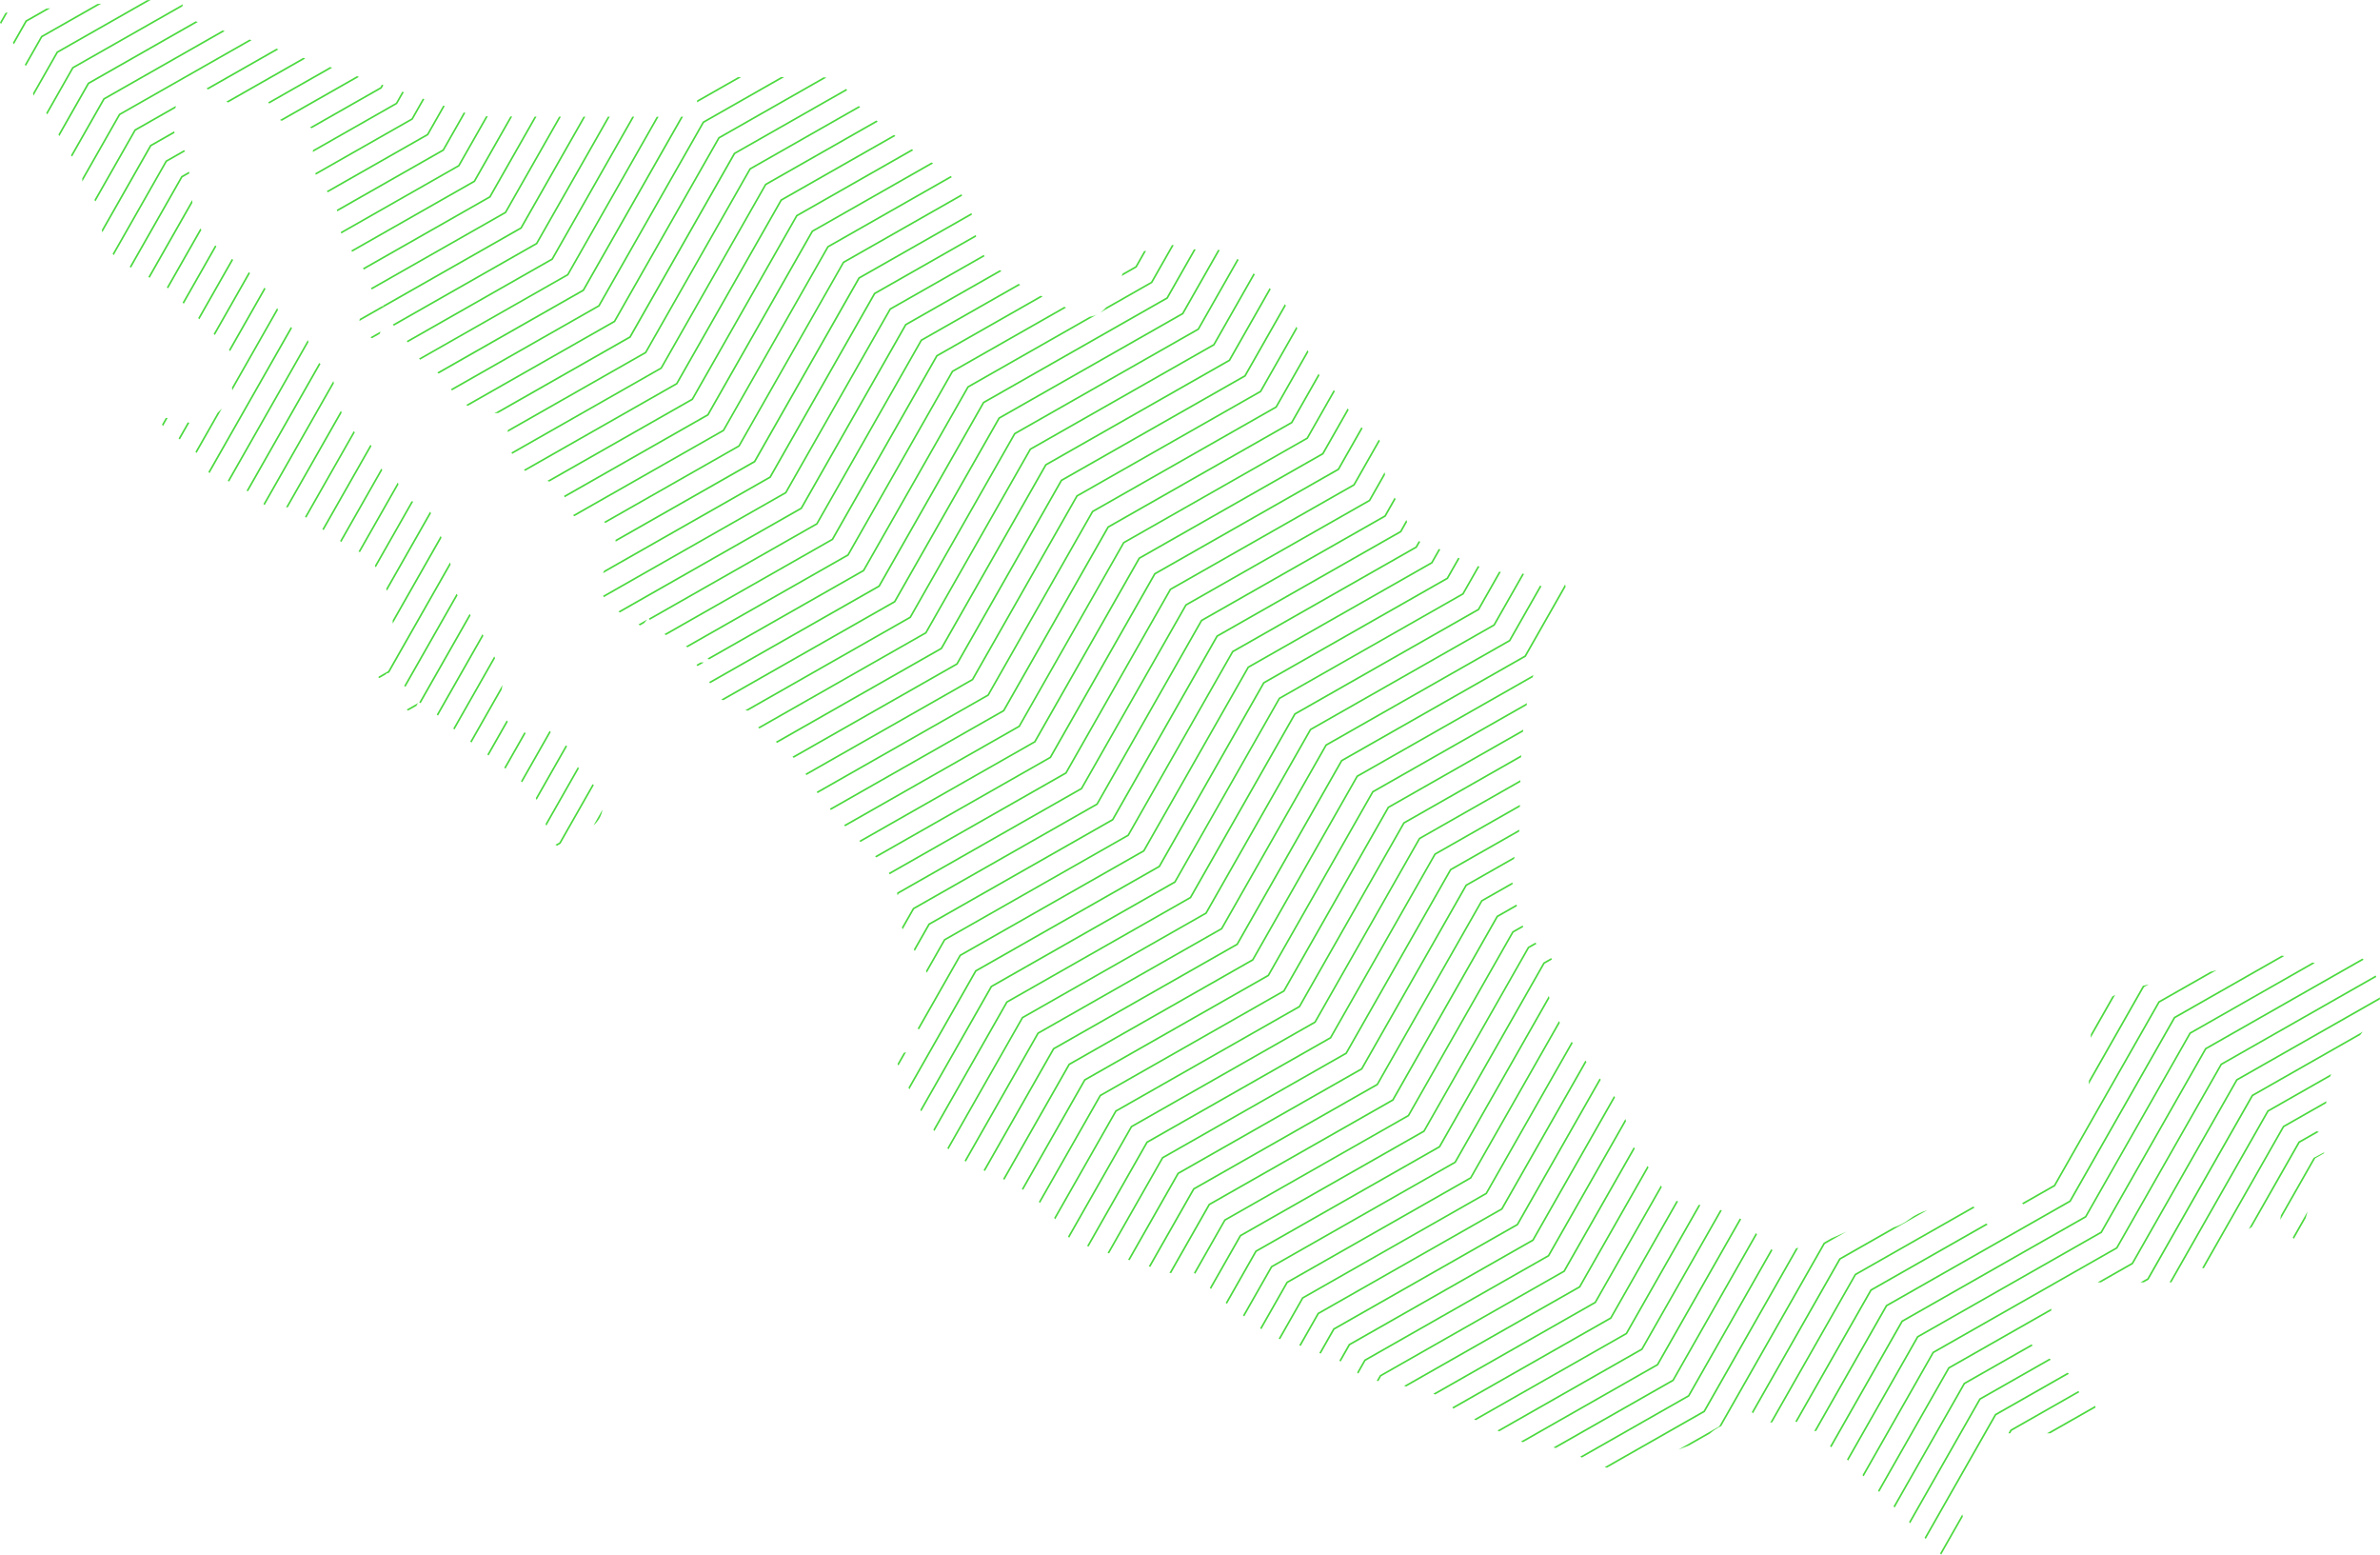 <svg xmlns="http://www.w3.org/2000/svg" id="Layer_2" viewBox="0 0 861.4 562.52"><defs><style>.cls-1{fill:#4bd93e;}</style></defs><g id="Layer_1-2"><path class="cls-1" d="M63.49,39.1c.05-.26.11-.52.17-.78l-14.9,8.48-.07.04-14.54,25.55c.15.15.28.31.41.47l14.56-25.58,14.36-8.17ZM63.18,48.12c-.05-.2-.1-.4-.14-.61l-8.65,4.92-.07.04-17.46,30.69c.05.31.1.61.16.92l17.74-31.17,8.42-4.79ZM81.32,11.27c-.25-.09-.5-.17-.75-.26l-43.08,24.52-.07.04-11.76,20.66c.16.13.31.26.46.39l11.74-20.62,43.47-24.74ZM91.06,14.57c-.25-.09-.5-.17-.75-.26l-47.18,26.85-.07.04-13.29,23.34c.02.38.03.76.02,1.16l13.7-24.07,47.57-27.07ZM67.01,54.78s-.03-.04-.05-.06c-.13-.13-.24-.26-.36-.39l-6.57,3.74-.07.04-19.2,33.74c.14.16.27.32.41.47l19.22-33.78,6.62-3.77ZM64.63,158.65c.16.12.32.24.48.36l3.43-6.03c-.2-.04-.4-.09-.6-.15l-3.31,5.82ZM58.65,153.61c.11.2.23.4.35.58l1.68-2.95c-.23,0-.45,0-.68-.01l-1.36,2.38ZM69.52,72.38l-15.84,27.84c.18.09.35.18.53.28l15.43-27.12c-.04-.33-.08-.67-.11-1ZM68.51,62.77c-.02-.22-.04-.43-.06-.65l-2.78,1.58-.07.04-18.67,32.81c.17.1.34.2.52.29l18.59-32.67,2.48-1.41ZM72.5,82.69l-12.12,21.29c.16.12.31.25.47.38l12.05-21.17c-.13-.17-.27-.33-.4-.5ZM75.3,32.38l25.48-14.5c-.25-.09-.5-.17-.75-.26l-25.28,14.38c.18.12.37.25.55.37ZM82.59,37.08l27.91-15.89c-.25-.09-.5-.17-.75-.26l-27.85,15.85c.23.11.46.21.69.29ZM83.28,127.08l12.82-22.53c-.13-.17-.26-.33-.4-.5l-12.83,22.54c.08.09.17.18.26.27.06.06.1.14.16.21ZM1.92,4.75l-1.92,3.37c.13.19.25.37.37.55l2.37-4.16c-.07,0-.15.01-.22.02-.21.02-.4.1-.6.22ZM100.61,112.17c-.07-.21-.15-.42-.24-.62-.01-.03-.03-.06-.04-.09l-16.36,28.74c.06.36.09.7.09,1.04l16.54-29.07ZM18.22,2.98c-.48.05-.96.09-1.45.14l-7.45,4.24-.07.04-4.59,8.07c.14.18.27.36.38.54l4.65-8.17,8.53-4.86ZM54.53,0c-.45.03-.91.06-1.36.09L20.59,18.63l-.07.04-8.57,15.05c.03.31.09.61.16.91l8.84-15.53L54.53,0ZM71.58,7.97c-.25-.08-.5-.17-.75-.26L31.86,29.9l-.07.04-10.64,18.7c.11.21.22.41.33.62l10.75-18.88L71.58,7.97ZM65.99,2.32c.02-.07.03-.13.05-.2.06-.19.1-.38.13-.58L26.22,24.26l-.07.04-9.42,16.56c.13.17.26.35.38.52l9.47-16.65L65.99,2.32ZM36.66,1.33c-.47.04-.95.08-1.42.12L14.95,12.99l-.07.04-5.93,10.42c.16.12.31.25.47.37l5.89-10.36L36.66,1.33ZM198.92,264.45l-10.38,18.24c.16.12.31.25.47.37l10.32-18.14c-.14-.16-.28-.31-.41-.47ZM174.62,229.47l-16.55,29.08c.15.13.3.27.46.4l16.43-28.87c-.11-.2-.22-.41-.34-.61ZM170.31,222.7c-.11-.19-.23-.39-.34-.58l-18.23,32.03h-.02c.18.11.36.2.54.3l18.06-31.73s0,0,0,0ZM178.88,237.52l-14.84,26.08c.16.12.32.24.47.37l14.68-25.8c-.1-.22-.21-.43-.31-.65ZM165.27,214.83l-19,33.38c.18.1.36.19.52.29l18.82-33.06c-.12-.2-.23-.4-.34-.6ZM147.18,256.74c.18.13.36.25.54.38l3.14-1.79c-.03-.05-.06-.11-.08-.17.19-.27.4-.54.6-.81l-4.2,2.39ZM181.85,247.85l-11.66,20.48c.16.12.32.24.48.36l10.91-19.17c.08-.54.17-1.09.27-1.67ZM90.5,98.86c-.15-.13-.31-.26-.46-.39l-12.7,22.32c.14.15.29.29.43.44l12.73-22.36ZM189.76,265.01l-7.26,12.76c.16.12.32.25.47.37l7.33-12.88c-.19-.09-.36-.17-.54-.26ZM183.38,260.69l-7.01,12.32c.16.12.32.24.48.36l6.96-12.22c-.15-.15-.29-.31-.42-.46ZM162.89,203.48l-22.42,39.39-3.39,1.93c-.04.12-.08.24-.12.36.13.06.25.13.37.19l2.17-1.24c.23-.22.45-.42.62-.57.05.05.09.09.14.14l.58-.33.07-.04,22.17-38.96c-.06-.29-.12-.58-.19-.87ZM128,156.04l-17.61,30.93c.16.12.32.23.48.35l17.57-30.88c-.15-.13-.3-.27-.45-.41ZM115.54,131.32l-26.34,46.28c.22.02.43.06.63.1l26.16-45.96c-.15-.14-.3-.27-.45-.41ZM120.64,137.91l-25.28,44.42c.1.12.2.24.31.35.03.04.08.07.11.11l25.07-44.06c-.07-.28-.14-.55-.21-.82ZM123.4,148.6l-19.89,34.95c.23-.02.46-.02.68,0l19.46-34.18c-.09-.25-.17-.51-.25-.76ZM111.41,123.05l-28.98,50.92c.17.09.35.19.52.29l28.7-50.44c-.07-.27-.15-.53-.24-.78ZM149.01,181.4s-.05,0-.07-.01l-13.28,23.33c.12.19.24.38.36.57l13.54-23.8c-.19-.04-.37-.07-.55-.1ZM105.25,118.34l-29.84,52.43c.14.15.29.29.45.42l29.85-52.45c-.15-.13-.3-.27-.46-.4ZM143.96,174.6l-14.22,24.99c.19.07.38.13.57.19l13.93-24.48c-.08-.25-.18-.49-.28-.71ZM79.71,148.43c-.31.32-.63.62-.94.92l-8.04,14.12c.15.14.3.28.44.43l9.16-16.1c-.21.21-.42.42-.63.64ZM138.01,169.53l-14.94,26.25c.17.11.33.21.5.32l14.79-26c-.12-.19-.24-.38-.36-.58ZM134.05,160.94l-17.39,30.55c.16.12.33.23.49.34l17.31-30.42c-.14-.16-.27-.32-.41-.47ZM254.36,44.01l-37.81,66.44-53.3,30.33c.1.17.19.35.29.52l53.38-30.38.07-.04,37.81-66.44,29.03-16.52c-.4,0-.8,0-1.21,0l-28.19,16.05-.07.04ZM288.17,77.82l-37.81,66.44-52.27,29.74c.27.08.52.16.77.25l51.86-29.51.07-.04,37.81-66.44,41.94-23.87c-.17-.13-.34-.26-.51-.4l-41.79,23.79-.07.04ZM282.53,72.18l-37.81,66.44-55.09,31.35c.15.14.3.29.46.42l55-31.3.07-.04,37.81-66.44,41.11-23.4c-.17-.13-.33-.27-.5-.4l-40.98,23.32-.07.04ZM293.8,83.45l-37.81,66.44-51.83,29.5c.07.18.14.37.21.57l51.99-29.59.07-.04,37.81-66.44,43.5-24.75c-.2-.11-.4-.23-.61-.34l-43.25,24.62-.07.04ZM276.9,66.55l-37.81,66.44-53.97,30.71c.08.18.16.36.25.54l54.08-30.78.07-.04,37.81-66.44,40.35-22.96c-.16-.13-.33-.27-.49-.41l-40.22,22.89-.07.04ZM299.44,89.09l-37.81,66.44-54.27,30.88c.18.13.37.25.57.36l54.06-30.77.07-.04,37.81-66.44,44.64-25.4c-.14-.15-.28-.3-.43-.44l-44.58,25.37-.07.04ZM271.27,60.91l-37.81,66.44-49.65,28.25c-.04.24-.06.49-.08.73l50.09-28.51.07-.04,37.81-66.44,39.64-22.56c-.16-.13-.33-.27-.49-.4l-39.52,22.49-.07.04ZM267.08,27.93l-14.78,8.41c0,.24,0,.47-.01.69l15.99-9.1c-.4,0-.8,0-1.2,0ZM260,49.65l-37.81,66.44-53.47,30.43c.21.11.41.22.62.33l53.21-30.28.07-.04,37.81-66.44,38.67-22.01c-.34-.04-.68-.08-1.03-.1l-38,21.63-.07.04ZM305.07,94.72l-37.81,66.44-48.63,27.67c.17.13.33.27.49.4l48.5-27.6.07-.04,37.81-66.44,42.72-24.31c-.08-.19-.15-.37-.22-.56l-42.86,24.39-.07.04ZM265.63,55.28l-37.81,66.44-48.93,27.85c.52-.09,1.01-.14,1.46-.14l47.84-27.22.07-.04,37.81-66.44,40.53-23.06c-.1-.17-.21-.34-.32-.5l-40.57,23.09-.07.04ZM204.76,269.73l-10.84,19.05c.1.22.2.45.3.67l11.05-19.42c-.16-.11-.33-.21-.51-.31ZM743.75,429.26l.07-.04,37.81-66.44,20.64-11.74c-.76.22-1.52.42-2.28.61l-18.72,10.65-.07.04-37.81,66.44-11.52,6.56c.14.15.29.3.43.44l11.46-6.52ZM451.57,241.22l-37.81,66.44-66.37,37.77-.07.04-15.22,26.74c.2.07.38.14.55.24l15.1-26.54,66.37-37.77.07-.04,37.81-66.44,66.37-37.77.07-.04,2.85-5.01c-.19-.07-.37-.14-.56-.22l-2.72,4.79-66.37,37.77-.07.04ZM764.54,360.54l-7.77,13.66s0,.07-.01.11c-.03.41-.05.83-.07,1.24l8.87-15.58c-.35.18-.68.38-1.01.58ZM445.93,235.58l-37.81,66.44-66.37,37.77-.07.04-6.55,11.5c.11.21.21.42.32.63l6.66-11.7,66.37-37.77.07-.04,37.81-66.44,66.37-37.77.07-.04,1.23-2.17c-.18-.08-.37-.15-.55-.23l-1.12,1.96-66.37,37.77-.07.04ZM777.68,356.19c-.71.17-1.41.34-2.11.52h0s-19.51,34.29-19.51,34.29c-.03.46-.06.91-.09,1.37l20.04-35.22,1.69-.96ZM310.71,100.36l-37.81,66.44-50.14,28.54c.03.21.05.43.07.65l50.44-28.7.07-.04,37.81-66.44,40.62-23.12c-.06-.19-.12-.39-.18-.58l-40.81,23.22-.07.04ZM417.02,102.42l7.79-13.68c-.21-.03-.42-.07-.63-.1l-7.59,13.34-16.21,9.22c-.7.76-1.44,1.43-2.22,1.95l18.79-10.7.07-.04ZM411.39,96.79l3.4-5.98c-.12,0-.25,0-.37,0-.12.01-.23.04-.34.05l-3.12,5.49-4.65,2.65c-.11.29-.22.58-.34.88l5.35-3.05.07-.04ZM440.3,229.95l-37.81,66.44-66.37,37.77-.07.04-5.31,9.33c.12.2.23.4.35.59l5.4-9.48,66.37-37.77.07-.04,37.81-66.44,66.37-37.77.07-.04,2.1-3.7c-.09-.24-.18-.48-.28-.72l-2.26,3.98-66.37,37.77-.07.04ZM434.73,224.27l-.07.04-37.81,66.44-66.37,37.77-.07.04-3.99,7c.1.23.2.45.3.68l4.12-7.24,66.37-37.77.07-.04,37.81-66.44,66.37-37.77.07-.04,3.59-6.31c-.12-.19-.24-.38-.36-.58l-3.67,6.45-66.37,37.77ZM142.16,117.42c.14.15.28.3.41.45l51.8-29.48.07-.04,26.25-46.12c-.23,0-.46,0-.68,0l-26,45.68-51.85,29.51ZM114.32,63.23l34.99-19.91.07-.04,4.21-7.4-.57-.19-4.07,7.16-34.87,19.84c.08.18.16.36.25.54ZM118.63,69.61l36.3-20.66.07-.04,5.98-10.52c-.19-.06-.38-.13-.57-.19l-5.85,10.28-36.27,20.64c.12.16.22.33.34.49ZM113.18,55.03l30.48-17.35.07-.04,2.44-4.28c-.19-.07-.38-.13-.57-.19l-2.3,4.04-29.97,17.06c-.05.26-.11.51-.15.77ZM121.89,75.91c.07.19.14.38.2.57l38.48-21.9.07-.04,7.79-13.69c-.2-.06-.39-.12-.58-.17l-7.64,13.42-38.31,21.8ZM123.34,83.93c.05.19.11.39.18.58l42.68-24.29.07-.04,10.3-18.09c-.23,0-.45,0-.68,0l-10.05,17.66-42.5,24.19ZM84.4,94.04c-.16-.12-.32-.24-.48-.36l-12.19,21.42c.15.15.29.29.44.43l12.23-21.49ZM112.83,46.39l25.2-14.34.07-.04.67-1.17c-.19-.07-.38-.13-.57-.2l-.53.93-25.51,14.52c.24.09.47.19.67.3ZM127.14,90.61c.11.17.22.33.33.5l44.37-25.25.07-.04,13.47-23.67c-.23,0-.45,0-.68,0l-13.23,23.24-44.33,25.23ZM97.42,37.48l22.8-12.97c-.25-.09-.5-.17-.75-.26l-22.4,12.75c.13.16.25.32.35.48ZM102.01,43.71l27.92-15.89c-.25-.09-.5-.17-.75-.26l-27.87,15.86c.23.1.46.2.7.28ZM134.66,122.38l2.75-1.56c.11-.28.21-.57.31-.86l-3.65,2.08s.1.05.14.08c.16.11.31.19.45.26ZM151.66,129.7c.13.15.27.31.4.45l53.58-30.49.07-.04,32.66-57.38c-.23,0-.46,0-.68,0l-32.41,56.95-53.62,30.52ZM139.78,213.03c.09.24.18.48.27.73l15.96-28.05c-.11-.19-.23-.37-.37-.55l-15.87,27.88ZM159.79,194.6c-.1-.23-.2-.46-.29-.68l-17.38,30.55c.01.39.02.78.02,1.17l17.66-31.03ZM147.22,123.38c.11.16.23.32.34.49l52.45-29.85.07-.04,29.45-51.75c-.23,0-.46,0-.68,0l-29.2,51.31-52.43,29.84ZM131.36,97.05c.1.17.21.33.32.5l45.79-26.06.07-.04,16.65-29.26c-.23,0-.45,0-.68,0l-16.41,28.83-45.75,26.03ZM134.22,104.26c.11.18.23.34.36.48l48.52-27.61.07-.04,19.85-34.87c-.23,0-.45,0-.68,0l-19.6,34.44-48.52,27.61ZM66.09,109.48c.15.14.29.29.44.43l11.79-20.72c-.15-.14-.3-.28-.44-.42l-11.79,20.71ZM158.28,134.77c.16.14.33.27.49.41l52.51-29.89.07-.04,35.87-63.03c-.22,0-.45,0-.69,0l-35.62,62.59-52.63,29.95ZM138.67,110.57c-.02.13-.04.25-.07.39-.08-.06-.17-.14-.26-.21l-8.13,4.63c-.03.25-.08.51-.13.76l58.66-33.38.07-.04,23.04-40.49c-.23,0-.46,0-.68,0l-22.8,40.05-49.71,28.29ZM668.27,445.69c-1.82.79-3.61,1.65-5.44,2.41l-2.72,1.55-.07.04-37.81,66.44-14.74,8.39c1.23-.47,2.47-.94,3.69-1.42l7.61-4.33c1.31-1.13,2.7-2.07,4.2-2.78l37.49-65.87,7.79-4.43ZM697.51,437.9c-2.3.73-4.52,1.8-6.63,3.38-1.74,1.3-3.6,2.24-5.55,2.87l-19.57,11.14-.07.04-31.65,55.62c.14.16.28.31.42.46l31.67-55.64,31.39-17.87ZM594.49,488.4l28.69-50.4c-.19-.07-.37-.14-.56-.21l-28.56,50.18-52.09,29.65c.22.1.44.21.66.31l51.8-29.48.07-.04ZM583.22,477.13l24.13-42.39c-.19-.07-.37-.14-.56-.22l-24,42.18-57.14,32.52c.12.16.24.31.36.48l57.15-32.52.07-.04ZM571.95,465.86l24.72-43.43c-.13-.17-.26-.34-.39-.51l-24.76,43.5-63.37,36.06c.28.06.56.13.84.21l62.89-35.79.07-.04ZM566.32,460.22l25.36-44.56c-.12-.19-.23-.39-.35-.59l-25.45,44.71-66.37,37.77-.07.04-1.16,2.03c.2.04.41.09.61.13l.98-1.73,66.37-37.77.07-.04ZM577.59,471.49l23.87-41.93c-.06-.11-.12-.22-.18-.33-.05-.1-.11-.18-.15-.28l-23.97,42.11-58.41,33.24c.24.09.47.18.71.28l58.07-33.05.07-.04ZM617.03,510.93l33.83-59.45c-.27.08-.55.16-.82.24l-33.45,58.77-35.82,20.39c.29.07.57.13.86.19l35.33-20.1.07-.04ZM611.4,505.3l30.15-52.97c-.18-.09-.36-.17-.53-.27l-30.05,52.8-39.03,22.21c.2.11.4.23.6.34l38.8-22.08.07-.04ZM605.76,499.66l30.16-52.98c-.13-.17-.27-.33-.4-.5l-30.19,53.05-43.1,24.53c.3.06.59.12.89.18l42.58-24.23.07-.04ZM600.13,494.03l30.07-52.84c-.17-.1-.33-.21-.51-.31l-30,52.71-49.2,28c.25.09.49.18.74.26l48.83-27.79.07-.04ZM588.86,482.76l26.59-46.73c-.22-.02-.43-.04-.65-.05l-26.38,46.35-54.9,31.24c.22.1.43.21.65.31l54.61-31.08.07-.04ZM526.81,420.82l.07-.04,33.92-59.6c-.08-.26-.16-.52-.24-.78l-34.11,59.94-66.37,37.77-.07.04-10.14,17.82c.16.12.32.24.48.36l10.1-17.75,66.37-37.77ZM521.17,415.19l.07-.04,37.81-66.44,2.64-1.5c-.07-.18-.15-.36-.25-.54l-2.76,1.57-.07.04-37.81,66.44-66.37,37.77-.07.04-10.74,18.88c.15.13.31.25.47.38l10.71-18.82,66.37-37.77ZM532.44,426.46l.07-.04,32.06-56.32c-.11-.21-.22-.41-.33-.62l-32.16,56.51-66.37,37.77-.07.04-9.57,16.81c.16.11.33.23.49.34l9.51-16.71,66.37-37.77ZM509.91,403.92l.07-.04,37.81-66.44,3.5-1.99c-.06-.19-.12-.39-.18-.58l-3.68,2.1-.07.04-37.81,66.44-66.37,37.77-.07.04-10.98,19.29c.16.12.32.24.47.37l10.94-19.23,66.37-37.77ZM515.54,409.55l.07-.04,37.81-66.44,2.72-1.55c-.16-.13-.33-.27-.49-.4l-2.59,1.48-.07.04-37.81,66.44-66.37,37.77-.07.04-10.86,19.09c.14.15.29.29.43.44l10.87-19.09,66.37-37.77ZM549.42,443.32l29.95-52.63c-.14-.15-.28-.31-.42-.46l-29.97,52.65-66.37,37.77-.07.04-5.05,8.88c.19.07.38.13.57.2l4.92-8.64,66.37-37.77.07-.04ZM538.08,432.09l.07-.04,31.06-54.57c-.13-.18-.25-.36-.37-.54l-31.12,54.68-66.37,37.77-.07.04-8.5,14.93c.18.08.37.16.55.23l8.38-14.73,66.37-37.77ZM555.05,448.95l29.49-51.82c-.12-.18-.25-.36-.38-.54l-29.55,51.93-66.37,37.77-.07.04-3.44,6.05c.18.08.36.17.54.26l3.34-5.87,66.37-37.77.07-.04ZM560.69,454.59l27.81-48.86c-.06-.28-.13-.56-.21-.84l-28.04,49.27-66.37,37.77-.07.04-2.64,4.64c.15.14.3.28.44.42l2.63-4.62,66.37-37.77.07-.04ZM543.78,437.69l30.4-53.41c-.13-.17-.26-.35-.39-.52l-30.45,53.49-66.37,37.77-.07.04-6.67,11.72c.19.07.37.14.56.22l6.55-11.51,66.37-37.77.07-.04ZM742.26,492c-.17-.13-.34-.26-.51-.4l-25.29,14.39-.07.04-25.45,44.71c.14.15.29.29.43.44l25.45-44.71,25.43-14.47ZM825.54,439.77c-.07.52-.19,1.1-.25,1.63l12.68-22.28,3.14-1.79c.04-.13.07-.25.11-.37-1.83.96-2.84,1.49-3.85,2.02l-11.83,20.79ZM830.24,448.25l4.26-7.48c.22-.8.45-1.59.67-2.39l-5.36,9.42c.14.15.28.3.43.45ZM839.27,409.55s-.02,0-.03,0c-.26-.07-.52-.14-.78-.21l-6.49,3.69-.07.04-18,31.64c.37-.26.75-.51,1.11-.76l17.33-30.44,6.93-3.95ZM748.29,496.72l-26.19,14.91-.07.04-25.46,44.74c.14.15.29.29.43.44l25.47-44.74,26.36-15c-.18-.13-.35-.26-.53-.38ZM752.22,503.32l-24.5,13.94-.07.04-.75,1.32c.23,0,.45,0,.68,0l.51-.89,24.47-13.93c-.12-.16-.23-.32-.34-.49ZM740.86,518.63c.4,0,.81,0,1.21,0l16.38-9.32c-.03-.21-.07-.42-.12-.62l-17.47,9.94ZM809.44,390.48l-.07.04-37.81,66.44-12.4,7.06c.4,0,.8,0,1.2,0l11.56-6.58.07-.04,37.81-66.44,51.51-29.31c.03-.24.07-.49.09-.74l-51.96,29.57ZM815,396.16l-37.81,66.44-2.48,1.41c.4,0,.8,0,1.21,0l1.65-.94.07-.04,37.81-66.44,38.74-22.05c.33-.41.66-.83.98-1.24l-40.09,22.82-.07.04ZM820.64,401.79l-35.41,62.22c.23,0,.46,0,.68,0l35.17-61.79,22.28-12.68c.13-.31.26-.61.4-.91l-23.04,13.12-.07.04ZM826.27,407.42l-29.25,51.39c.2,0,.41.03.63.09l29.05-51.05,15.19-8.64c.07-.25.1-.5.1-.74l-15.65,8.91-.07.04ZM749.38,434.9l.07-.04,37.81-66.44,39.53-22.5c-.33-.05-.66-.09-.99-.12l-38.91,22.14-.07.04-37.81,66.44-66.37,37.77-.07.04-25.93,45.57c.24-.03.47-.04.69-.01l25.68-45.12,66.37-37.77ZM755.02,440.53l.07-.04,37.81-66.44,44.91-25.56c-.28-.07-.56-.14-.84-.2l-44.43,25.29-.07.04-37.81,66.44-66.37,37.77-.07.04-25.87,45.46c.17.12.33.23.49.35l25.82-45.37,66.37-37.77ZM714.69,436.96c-.17-.14-.35-.27-.53-.38l-42.78,24.35-.07.04-30.63,53.82c.26-.05.52-.1.77-.16l30.29-53.23,42.95-24.44ZM760.65,446.17l.07-.04,37.81-66.44,56.96-32.42c-.16-.14-.31-.28-.47-.42l-5.64,3.21c-.15.13-.32.23-.51.29l-50.7,28.86-.07.04-37.81,66.44-66.37,37.77-.07.04-25.37,44.58c.14.15.29.29.43.44l25.38-44.59,66.37-37.77ZM719.42,443.11c-.19-.11-.37-.24-.54-.38l-41.86,23.82-.07.04-27.18,47.76c.19.07.37.15.56.22l27.06-47.54,42.04-23.92ZM504.27,398.29l.07-.04,37.81-66.44,6.88-3.92c-.05-.2-.11-.39-.16-.59l-7.09,4.03-.07.04-37.81,66.44-66.37,37.77-.07.04-14.21,24.96c.21.04.43.06.65.07l14-24.59,66.37-37.77ZM743.45,464.8c.19-.14.39-.25.62-.35l22.21-12.64.07-.04,37.81-66.44,55.9-31.81c-.08-.18-.17-.36-.25-.54l-56.01,31.88-.07.04-37.81,66.44-66.37,37.77-.07.04-25.39,44.62c.14.15.29.29.43.44l25.39-44.62,43.53-24.77ZM702.17,562.08c.15.15.29.29.43.44l7.82-13.73c-.05-.27-.12-.55-.21-.82l-8.04,14.12ZM735.73,486.87c-.17-.13-.33-.26-.51-.4l-24.4,13.88-.07.04-25.43,44.68c.14.15.29.29.43.44l25.43-44.68,24.54-13.96ZM742.44,474.21c-.01-.22-.02-.44-.03-.67l-37.21,21.18-.07.04-25.41,44.65c.14.15.29.29.43.44l25.41-44.65,36.88-20.99ZM476.1,370.11l.07-.04,37.81-66.44,36.27-20.64c0-.23.01-.46.02-.69l-36.65,20.86-.07.04-37.81,66.44-66.37,37.77-.07.04-22.75,39.97c.14.16.28.32.42.47l22.76-40,66.37-37.77ZM324.04,217.94l37.81-66.44,66.37-37.77.07-.04,13.19-23.18c-.21-.03-.42-.06-.63-.1l-13,22.84-66.37,37.77-.07.04-37.81,66.44-62.56,35.61c.24.09.5.17.77.25l62.16-35.38.07-.04ZM335.31,229.21l37.81-66.44,66.37-37.77.07-.04,14.6-25.65c-.15-.14-.3-.27-.45-.41l-14.58,25.62-66.37,37.77-.07.04-37.81,66.44-60.5,34.43c.1.09.21.17.31.25.06.05.12.1.18.15l60.37-34.36.07-.04ZM329.67,223.58l37.81-66.44,66.37-37.77.07-.04,14.38-25.27c-.15-.14-.3-.27-.45-.41l-14.36,25.24-66.37,37.77-.07.04-37.81,66.44-59.51,33.87c.32.06.65.1.97.13l58.9-33.52.07-.04ZM252.07,240.54c.12.16.24.32.37.48l2.33-1.32h-1.2l-1.49.85ZM318.4,212.31l37.81-66.44,66.37-37.77.07-.04,10.12-17.79c-.21-.02-.43-.04-.64-.07l-9.92,17.42-66.37,37.77-.07.04-37.81,66.44-61.3,34.89c.11.16.23.32.35.49l61.31-34.89.07-.04ZM312.77,206.67l37.81-66.44,46.42-26.42c-.84.41-1.72.68-2.6.8l-44.18,25.14-.07.04-37.81,66.44-56.28,32.03c.2.11.41.23.61.34l56.03-31.89.07-.04ZM340.94,234.85l37.81-66.44,66.37-37.77.07-.04,14.74-25.91c-.15-.14-.29-.29-.44-.43l-14.74,25.9-66.37,37.77-.07.04-37.81,66.44-59.71,33.98c.16.13.33.27.49.41l59.59-33.91.07-.04ZM357.85,251.75l37.81-66.44,66.37-37.77.07-.04,11.46-20.13c-.1-.22-.21-.44-.31-.66l-11.58,20.35-66.37,37.77-.07.04-37.81,66.44-61.84,35.19c.11.16.22.33.34.49l61.86-35.21.07-.04ZM352.21,246.11l37.81-66.44,66.37-37.77.07-.04,13.08-22.99c-.1-.22-.21-.43-.31-.65l-13.21,23.21-66.37,37.77-.07.04-37.81,66.44-60.21,34.27c.09.17.19.35.28.52l60.29-34.31.07-.04ZM346.58,240.48l37.81-66.44,66.37-37.77.07-.04,14.58-25.62c-.12-.19-.24-.37-.37-.56l-14.65,25.74-66.37,37.77-.07.04-37.81,66.44-59.32,33.76s.03.03.04.04c.15.12.28.25.42.38l59.22-33.7.07-.04ZM363.48,257.38l37.81-66.44,66.37-37.77.07-.04,9.82-17.26c-.1-.22-.21-.44-.31-.66l-9.95,17.48-66.37,37.77-.07.04-37.81,66.44-62.71,35.69c.13.15.26.31.39.46l62.69-35.68.07-.04ZM218.06,292.96l-3.22,5.66c1.81-1.56,2.88-3.56,3.22-5.66ZM284.6,178.5l37.81-66.44,33.95-19.32c-.11-.16-.22-.33-.32-.5l-33.99,19.34-.07.04-37.81,66.44-65.88,37.49c.08.18.16.36.25.54l65.99-37.56.07-.04ZM278.96,172.87l37.81-66.44,36.54-20.8c-.05-.2-.1-.4-.14-.6l-36.77,20.92-.07.04-37.81,66.44-59.85,34.06c-.16.31-.3.62-.43.93l60.65-34.51.07-.04ZM214.48,283.72l-12.03,21.13-1.42.81c.18.14.38.26.57.36l1.21-.69.07-.04,12.05-21.17c-.15-.14-.3-.27-.46-.4ZM231.64,226.32l1.51-.86c.38-.46.74-.89,1.08-1.3l-3.15,1.79c.19.12.38.24.56.36ZM295.87,189.77l37.81-66.44,35.58-20.25c-.19-.12-.37-.24-.56-.37l-35.38,20.14-.07.04-37.81,66.44-60.59,34.48c.11.17.22.33.32.5l60.64-34.51.07-.04ZM301.5,195.4l37.81-66.44,38.03-21.65c-.22-.1-.45-.2-.67-.3l-37.73,21.47-.07.04-37.81,66.44-60.59,34.48c.2.11.4.23.6.34l60.35-34.35.07-.04ZM290.23,184.14l37.81-66.44,34.43-19.6c-.21-.11-.41-.22-.61-.34l-34.19,19.46-.07.04-37.81,66.44-65.98,37.55c.19.12.37.24.56.37l65.79-37.44.07-.04ZM307.14,201.04l37.81-66.44,40.89-23.27c-.21-.11-.42-.22-.62-.33l-40.63,23.12-.07.04-37.81,66.44-58.46,33.27c.2.11.4.23.6.34l58.22-33.13.07-.04ZM431.02,325.04l.07-.04,37.81-66.44,66.37-37.77.07-.04,7.85-13.8c-.21-.03-.42-.06-.63-.1l-7.66,13.46-66.37,37.77-.07.04-37.81,66.44-66.37,37.77-.07.04-26.4,46.38c.13.17.26.35.39.52l26.45-46.47,66.37-37.77ZM442.29,336.31l.07-.04,37.81-66.44,66.37-37.77.07-.04,11.31-19.87c-.18-.08-.36-.17-.53-.27l-11.21,19.7-66.37,37.77-.07.04-37.81,66.44-66.37,37.77-.07.04-26.4,46.38c.17.1.34.2.52.29l26.32-46.24,66.37-37.77ZM459.2,353.21l.07-.04,37.81-66.44,55.45-31.55c.04-.25.08-.51.13-.76l-55.94,31.83-.07.04-37.81,66.44-66.37,37.77-.07.04-22.58,39.68c.17.11.34.21.5.32l22.52-39.56,66.37-37.77ZM447.93,341.94l.07-.04,37.81-66.44,66.37-37.77.07-.04,14.41-25.32c-.04-.3-.11-.59-.19-.87l-14.66,25.75-66.37,37.77-.07.04-37.81,66.44-66.37,37.77-.07.04-25.15,44.19c.18.08.36.16.55.24l25.04-43.99,66.37-37.77ZM453.56,347.58l.07-.04,37.81-66.44,63.3-36.03c.07-.27.15-.54.23-.81l-63.89,36.36-.07.04-37.81,66.44-66.37,37.77-.07.04-23.73,41.7c.18.08.36.17.54.26l23.63-41.52,66.37-37.77ZM470.46,364.48l.07-.04,37.81-66.44,42.2-24.02c.01-.24.02-.47.04-.71l-42.6,24.25-.07.04-37.81,66.44-66.37,37.77-.07.04-22.13,38.89c.13.16.27.33.4.49l22.16-38.94,66.37-37.77ZM464.83,358.84l.07-.04,37.81-66.44,48.52-27.61c.02-.24.05-.49.08-.73l-48.97,27.87-.07.04-37.81,66.44-66.37,37.77-.07.04-22.03,38.71c.15.13.31.27.45.4l22.02-38.68,66.37-37.77ZM209.18,277.5l-11.71,20.57c.08.26.16.51.24.77l11.8-20.74c-.12-.2-.23-.4-.34-.61ZM493,387.02l.07-.04,37.81-66.44,17.11-9.74c.06-.26.12-.53.19-.79l-17.67,10.06-.07.04-37.81,66.44-66.37,37.77-.07.04-17.9,31.45c.19.06.38.12.58.19l17.76-31.2,66.37-37.77ZM487.37,381.38l.07-.04,37.81-66.44,24.6-14c0-.23.02-.47.03-.7l-24.99,14.22-.07.04-37.81,66.44-66.37,37.77-.07.04-19.71,34.63c.19.06.38.13.57.19l19.57-34.38,66.37-37.77ZM481.73,375.75l.07-.04,37.81-66.44,30.48-17.34c0-.23,0-.46.01-.69l-30.85,17.56-.07.04-37.81,66.44-66.37,37.77-.07.04-21.48,37.75c.19.07.38.13.57.2l21.35-37.51,66.37-37.77ZM498.64,392.65l.07-.04,37.81-66.44,10.94-6.22c-.02-.22-.05-.43-.06-.65l-11.24,6.4-.07.04-37.81,66.44-66.37,37.77-.07.04-16.07,28.23c.19.06.39.12.58.19l15.93-27.98,66.37-37.77ZM380.38,274.29l37.81-66.44,66.37-37.77.07-.04,8.55-15.03c-.15-.13-.31-.26-.46-.4l-8.53,14.99-66.37,37.77-.07.04-37.81,66.44-63.21,35.97c.14.14.28.27.42.41,0,0,.01.01.02.02l63.13-35.93.07-.04ZM386.02,279.92l37.81-66.44,66.37-37.77.07-.04,9.16-16.1c-.12-.17-.25-.35-.39-.51l-9.2,16.17-66.37,37.77-.07.04-37.81,66.44-63.9,36.37c.1.17.2.34.3.51l63.97-36.4.07-.04ZM325.21,323.37l66.37-37.77.07-.04,37.81-66.44,66.37-37.77.07-.04,5.39-9.48c-.06-.31-.11-.63-.14-.95l-5.68,9.99-66.37,37.77-.07.04-37.81,66.44-66.37,37.77-.07.04-.1.18c.07.29.13.57.19.86l.35-.61ZM436.66,330.67l.07-.04,37.81-66.44,66.37-37.77.07-.04,10.62-18.67c-.2-.08-.39-.14-.58-.17l-10.48,18.41-66.37,37.77-.07.04-37.81,66.44-66.37,37.77-.07.04-26.97,47.39c.06.08.12.16.18.23.07.09.15.17.22.26l27-47.45,66.37-37.77ZM374.75,268.65l37.81-66.44,66.37-37.77.07-.04,9.13-16.05c-.12-.19-.24-.38-.36-.57l-9.21,16.18-66.37,37.77-.07.04-37.81,66.44-63.31,36.03c.15.14.3.29.44.43l63.23-35.99.07-.04ZM369.11,263.02l37.81-66.44,66.37-37.77.07-.04,9.78-17.18c-.14-.15-.29-.3-.43-.44l-9.78,17.19-66.37,37.77-.07.04-37.81,66.44-63.19,35.96c.14.15.27.3.41.45l63.15-35.94.07-.04ZM425.39,319.4l.07-.04,37.81-66.44,66.37-37.77.07-.04,5.75-10.1c-.19-.06-.38-.13-.57-.19l-5.61,9.86-66.37,37.77-.07.04-37.81,66.44-66.37,37.77-.07.04-25.49,44.8c.11.2.22.4.34.6l25.59-44.96,66.37-37.77ZM324.86,384.93c.1.23.2.45.3.67l2.77-4.87c-.28.07-.55.15-.82.24l-2.25,3.95ZM419.75,313.77l.07-.04,37.81-66.44,66.37-37.77.07-.04,4.22-7.41c-.18-.09-.36-.17-.54-.26l-4.12,7.23-66.37,37.77-.07.04-37.81,66.44-66.37,37.77-.07.04-24.14,42.42c.11.21.21.43.32.64l24.26-42.62,66.37-37.77Z"></path></g></svg>